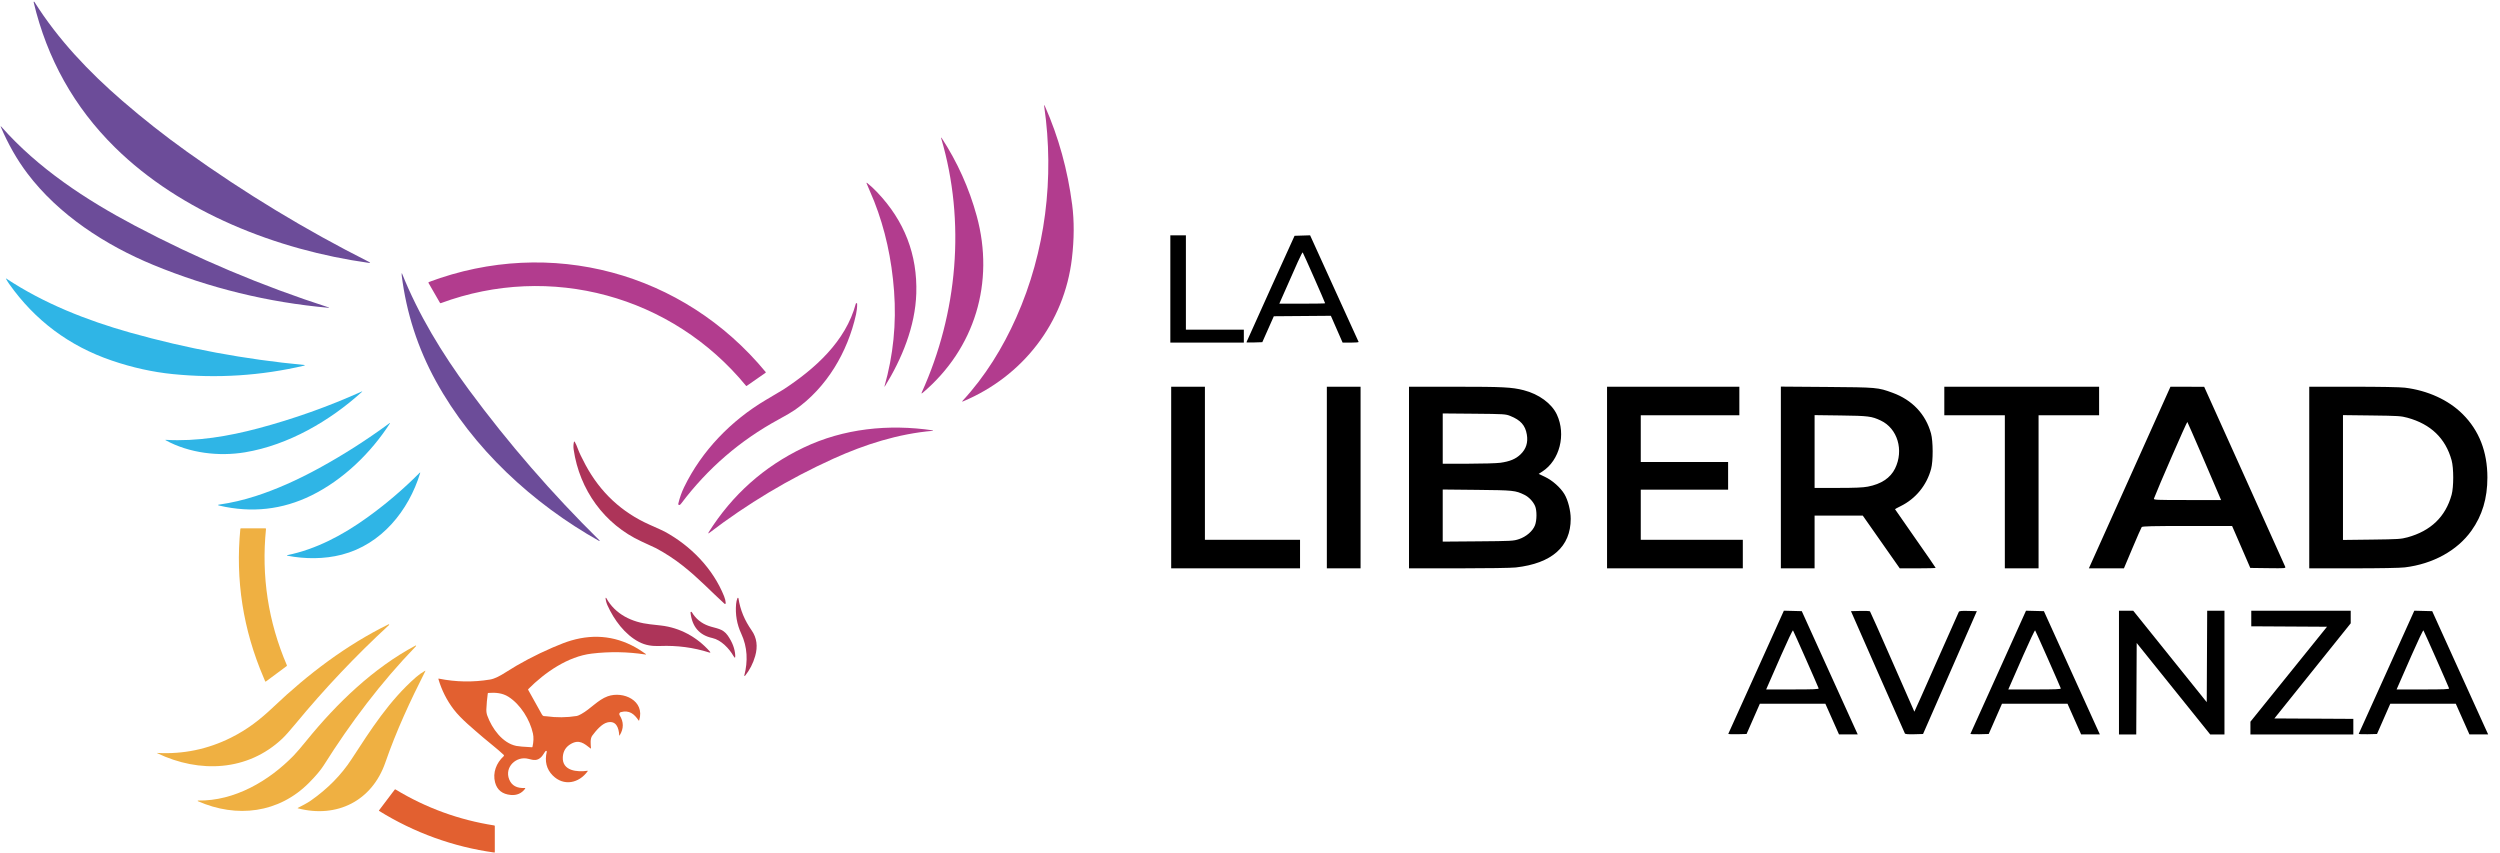 <?xml version="1.0" encoding="UTF-8"?>
<svg xmlns="http://www.w3.org/2000/svg" viewBox="0 0 2477 845">
  <defs>
    <style>
      .cls-1 {
        fill: #efb042;
      }

      .cls-2 {
        fill: #6c4c99;
      }

      .cls-3 {
        fill: #2fb5e6;
      }

      .cls-4 {
        fill: #ad3459;
      }

      .cls-5 {
        fill: #b23c8e;
      }

      .cls-6 {
        fill: #e26030;
      }
    </style>
  </defs>
  <g id="g188">
    <path id="path293" d="m1712.41,727.05c.19-.37,12.66-27.96,27.7-61.32l27.35-60.65,8.87.23,8.87.23,23.9,52.7c13.15,28.99,25.62,56.46,27.72,61.06l3.82,8.36h-18.56l-6.76-15.21-6.76-15.21h-64.89l-6.58,15-6.58,15-9.23.24c-5.08.13-9.07-.06-8.88-.43h0Zm89.52-45.02c-1.85-4.76-24.94-56.93-25.43-57.45-.34-.37-5.58,10.62-11.63,24.42-6.05,13.8-11.89,27.12-12.98,29.6l-1.97,4.5h26.21c20.62,0,26.12-.23,25.8-1.07h0Zm85.47,44.75c-.32-.52-12.48-28.01-27.02-61.09l-26.44-60.14,9.1-.24c5-.13,9.39.06,9.75.43.36.37,10.36,22.85,22.22,49.95s21.65,49.36,21.74,49.46c.1.1,9.9-21.88,21.79-48.85,11.89-26.97,21.92-49.53,22.3-50.14.5-.81,2.97-1.04,9.25-.86l8.57.25-26.65,60.85-26.65,60.85-8.69.24c-5.67.16-8.9-.09-9.28-.7Zm64.92.28c.19-.37,12.66-27.96,27.7-61.32l27.35-60.65,8.87.23,8.87.23,23.9,52.7c13.15,28.99,25.62,56.46,27.72,61.06l3.82,8.36h-18.56l-6.76-15.21-6.76-15.21h-64.89l-6.58,15-6.58,15-9.23.24c-5.08.13-9.07-.06-8.88-.43h0Zm89.52-45.02c-1.85-4.76-24.94-56.93-25.43-57.45-.34-.37-5.58,10.62-11.63,24.42-6.05,13.8-11.89,27.12-12.98,29.6l-1.97,4.5h26.21c20.62,0,26.12-.23,25.8-1.07h0Zm57.64-15.64v-61.27h14.14l36.41,45.3,36.41,45.3.22-45.3.22-45.3h17.12v122.55h-14.14l-36.41-45.3-36.41-45.3-.22,45.3-.22,45.3h-17.12v-61.27Zm130.24,54.97v-6.31l37.94-47.04,37.94-47.04-37.52-.22-37.52-.22v-15.41h98.53v12.44l-37.81,47.13-37.81,47.13,39.1.22,39.1.22v15.41h-101.96v-6.31Zm107.32,5.69c.19-.37,12.66-27.96,27.7-61.32l27.35-60.65,8.87.23,8.87.23,23.9,52.7c13.15,28.99,25.62,56.46,27.72,61.06l3.82,8.36h-18.56l-6.76-15.21-6.76-15.21h-64.89l-6.58,15-6.58,15-9.23.24c-5.08.13-9.07-.06-8.88-.43h0Zm89.52-45.02c-1.85-4.76-24.94-56.93-25.43-57.45-.34-.37-5.58,10.62-11.63,24.42-6.05,13.8-11.89,27.12-12.98,29.6l-1.97,4.5h26.21c20.62,0,26.12-.23,25.8-1.07h0Zm-1266.15-208.89v-89.98h33.42v151.68h94.25v28.28h-127.67v-89.98Zm154.23,0v-89.98h33.42v179.96h-33.42v-89.98Zm81.4,0v-89.98h46.05c47.07,0,55.84.45,67.62,3.46,15.03,3.84,27.71,13.15,32.83,24.1,9.29,19.86,2.81,45.32-14.35,56.43l-3.65,2.36,6.24,2.97c7.39,3.51,15.32,10.55,19.25,17.09,3.56,5.93,6.23,16.39,6.23,24.46,0,27.62-18.64,44.14-54.41,48.2-4.37.5-28.99.88-56.76.88h-49.05s0-89.97,0-89.97Zm108.95,61.03c7.25-2.44,13.66-7.97,15.87-13.71,1.93-5,1.98-14.76.1-19.11-1.94-4.5-6.23-8.99-10.58-11.1-8.99-4.35-10.68-4.53-46.87-4.9l-34.06-.35v51.63l34.92-.28c33.48-.27,35.15-.36,40.62-2.2h0Zm-18.47-75.66c9.49-1.32,15.28-3.74,20.09-8.39,5.5-5.32,7.51-11.72,6.18-19.59-1.55-9.14-6.12-14.28-16.37-18.4-4.67-1.88-5.92-1.96-35.9-2.22l-31.06-.27v49.8h25.21c13.87,0,28.2-.42,31.85-.92h0Zm105.74,14.63v-89.98h131.09v28.28h-97.68v46.28h86.54v27.42h-86.54v49.7h101.11v28.28h-134.52v-89.98Zm172.22-.06v-90.04l45.63.35c49.8.38,50.46.44,65.08,5.78,19.47,7.11,32.79,21.21,38.05,40.28,2.14,7.77,2.2,27.34.1,35.12-4.39,16.28-15.24,29.55-30.16,36.9-3.08,1.52-5.6,2.88-5.6,3.03s9.06,13.19,20.14,28.97c11.07,15.78,20.14,28.91,20.14,29.17s-8.01.47-17.79.47h-17.79l-18.33-26.14-18.33-26.14h-47.72v52.28h-33.42v-90.04Zm86.18,9.07c13.26-2.54,22.35-8.58,26.95-17.93,8.92-18.13,2.49-39.73-14.17-47.56-9.05-4.26-12.2-4.66-39.62-5.02l-25.92-.34v72.12h23.06c16.83,0,24.85-.34,29.7-1.27h0Zm135.74,5.13v-75.84h-59.98v-28.28h153.37v28.28h-59.98v151.68h-33.42v-75.84Zm90.86,58.92c4.19-9.31,22.38-49.79,40.42-89.96l32.8-73.04h16.71s16.71.02,16.71.02l39.84,88.36c21.91,48.6,40.12,89.09,40.46,89.97.6,1.55-.07,1.6-17,1.38l-17.62-.23-5.55-12.85c-3.05-7.07-7.11-16.42-9.01-20.78l-3.46-7.93h-44.36c-34.47,0-44.54.24-45.19,1.07-.46.59-4.61,10.04-9.23,21l-8.4,19.92h-34.74l7.62-16.93h0Zm122.03-53.99c-6.31-15.11-31.61-73.63-32.07-74.14-.43-.49-29.37,65.89-33.07,75.86-.53,1.41,1.4,1.5,32.96,1.5h33.52l-1.34-3.21Zm88.71-19.07v-89.98h43.48c26.29,0,46.53.37,51.2.94,22.65,2.76,43.25,12.17,57.3,26.17,16.34,16.28,24.53,37.27,24.53,62.86,0,20.63-5.12,37.7-15.83,52.7-14.04,19.69-38.1,32.93-66,36.33-4.66.57-24.91.94-51.2.94h-43.48v-89.98Zm97.25,59.27c23.21-6.36,37.79-20.4,43.81-42.18,2.13-7.7,2.13-26.48,0-34.18-6.02-21.78-20.6-35.82-43.81-42.18-6.26-1.72-9.31-1.91-35.34-2.23l-28.49-.35v123.68l28.49-.35c26.03-.32,29.08-.51,35.34-2.23Zm-1225.68-246.09v-53.13h15.42v93.41h57.41v12.85h-72.83v-53.13Zm75.4,52.81c0-.21,10.73-24.04,23.84-52.95l23.84-52.56,7.7-.24,7.7-.24,23.87,52.52c13.13,28.89,24.02,52.81,24.21,53.16s-3.31.64-7.77.64h-8.1l-5.82-13.29-5.82-13.29-28.26.23-28.26.23-5.7,12.85-5.7,12.85-7.86.25c-4.32.14-7.86.07-7.86-.14h0Zm77.97-38.65c0-.7-21.61-49.7-22.22-50.38-.49-.54-5.37,10.12-21.2,46.28l-1.97,4.5h22.7c12.48,0,22.7-.18,22.7-.4Z"/>
  </g>
  <g>
    <path class="cls-2" d="m364.95,260.39c-90.38-12.72-185.63-49.84-251.08-114.37C73.52,106.23,46.67,58.27,33.33,2.14c-.04-.22.1-.44.33-.48.16-.03.32.04.41.17,23.32,37.16,54.1,69.49,87.22,98.12,20.44,17.67,41.65,34.38,63.62,50.11,57.81,41.39,117.93,77.81,180.36,109.28,2.02,1.02,1.91,1.37-.32,1.05Z"/>
    <path class="cls-5" d="m1006.87,314.66c29.15-65.43,37.89-138.47,27.76-209.07-.27-1.91-.02-1.98.75-.22,13.49,30.57,22.46,63.02,26.91,97.36,2.11,16.25,2.03,33.99-.23,53.24-7.51,64.01-48.74,116.88-107.68,141.63-1.21.51-1.37.29-.48-.68,22.2-24,39.7-52.46,52.97-82.26Z"/>
    <path class="cls-2" d="m151.96,262.52c-47.34-19.53-93.86-49.61-124.92-90.79-10.19-13.51-18.91-28.79-26.18-45.85-.47-1.09-.31-1.19.48-.3,36.34,41.2,83.72,72.33,132.11,97.92,61.81,32.69,125.95,59.74,192.4,81.16.09.03.14.12.11.21-.03.08-.1.13-.18.13-60.31-5.41-118.25-19.57-173.82-42.48Z"/>
    <path class="cls-5" d="m932.78,136.36c15.79,24.2,27.45,50.13,35,77.78,17.86,65.48-1.74,131.17-53.6,175.07-1.17.99-1.44.78-.81-.61,35.36-78.19,43.58-168.78,19.15-251.6-.06-.21-.04-.42.05-.63.03-.06.1-.08.16-.05.02,0,.04.03.05.04Z"/>
    <path class="cls-5" d="m907.86,290.78c-1,32.48-14.28,64.86-31.21,92.15-.04.09-.14.12-.22.08-.09-.04-.12-.14-.09-.22,8.73-30.79,11.9-62.22,9.51-94.29-2.37-31.98-8.94-61.63-19.69-88.96-1.1-2.8-3.63-8.81-7.6-18.04-.06-.15.01-.33.17-.39.1-.04.21-.02.29.04,3.25,2.57,6.64,5.7,10.15,9.39,26.98,28.35,39.88,61.77,38.69,100.24Z"/>
    <path class="cls-5" d="m739.18,382.25c-73.33-89.29-193.91-122.08-302.44-81.88-.3.11-.64,0-.8-.29l-11.34-19.69c-.19-.33-.07-.74.26-.93.03-.02.07-.03.1-.05,120.4-45.16,252.02-9.75,333.66,89.18.23.29.2.54-.1.75l-18.67,13c-.25.17-.47.14-.67-.09Z"/>
    <path class="cls-2" d="m398.15,270.54c16.42,41.13,39.71,79.48,66.5,115.78,39.06,52.93,82.19,102.65,129.39,149.17.13.12.14.32.02.45-.1.11-.27.13-.4.06-65.79-36.97-125.12-91.62-161.77-158.36-18-32.77-29.3-67.73-33.89-104.88-.07-.63-.03-1.42.13-2.37v-.02h0v.08s0,.06.02.09Z"/>
    <path class="cls-3" d="m6.27,276.03c37.16,24.63,79.83,41.44,122.59,53.48,56.32,15.86,113.9,26.57,172.74,32.12.16.02.28.16.27.33-.01.13-.1.23-.23.26-42.91,10.06-86.41,12.87-130.51,8.42-19.98-2.01-40.1-6.48-60.37-13.39-42.17-14.39-76.09-39.72-101.74-76.01-1.13-1.61-2.14-3.26-3.05-4.95-.25-.47-.15-.56.3-.26Z"/>
    <path class="cls-5" d="m677.83,482.65c17.53-36.11,46.65-66.04,81-86.4,11.09-6.57,16.82-9.97,17.19-10.22,31.24-20.41,61.94-47.69,71.92-85.17.05-.2.18-.35.37-.45.12-.06.21-.09.28-.09.37,0,.67.29.68.66.03,3.47-.34,6.97-1.12,10.5-8.29,37.33-28.95,72.41-60.29,94.46-3.08,2.17-8.57,5.4-16.48,9.7-38.02,20.67-70.13,48.37-96.34,83.12-.8,1.06-1.42,1.59-1.86,1.59-.95,0-1.32-.46-1.11-1.39,1.33-5.71,3.25-11.14,5.76-16.31Z"/>
    <path class="cls-3" d="m242.78,448.14c-25.9,4.32-55.28.85-78.53-11.87-.65-.36-.61-.52.14-.47,30.57,1.79,62.16-3.58,91.62-11.44,35.09-9.36,69.3-21.54,102.65-36.55.08-.03.17.01.2.1.02.06,0,.12-.03.16-31.86,28.95-73.12,52.91-116.05,60.07Z"/>
    <path class="cls-3" d="m316.43,463.68c23.98-13.13,47.2-27.98,69.66-44.53.07-.08.19-.08.27,0,.08.07.08.19.01.27h0c-18.87,29.34-46.34,55.97-77.77,71.44-28.81,14.18-59.2,17.56-91.17,10.13-1.95-.45-1.93-.82.05-1.1,11.64-1.64,23.58-4.43,35.81-8.36,19.91-6.41,40.96-15.69,63.14-27.84Z"/>
    <path class="cls-5" d="m702.19,527.25c23.43-37.08,54.73-64.99,93.92-83.72,39.86-19.06,84.53-23.54,128.11-17.13.12.03.2.15.17.28-.02.09-.09.16-.18.17-34.3,2.96-67.37,13.51-98.56,27.64-43.94,19.91-85.09,44.56-123.46,73.93-.09.08-.23.07-.31-.03-.04-.05-.06-.1-.05-.16.02-.31.14-.63.36-.98Z"/>
    <path class="cls-4" d="m572.62,444.88c1.33,3.65,3.86,8.95,7.59,15.88,14.63,27.13,35.78,46.85,63.46,59.14,8.49,3.77,13.46,6.04,14.89,6.82,25.78,14.01,47.83,36.54,58.86,64.03.96,2.39,1.51,4.67,1.65,6.83.02.42-.29.78-.71.81-.2.01-.4-.06-.55-.2-13.82-12.56-25.13-24.87-41.06-37.48-8.4-6.65-17.3-12.49-26.7-17.52-.51-.27-5.37-2.52-14.56-6.76-36.75-16.94-61.26-51.16-67.09-90.9-.39-2.61-.3-5.17.25-7.67.06-.24.3-.39.53-.34.12.03.23.1.29.21,1.08,1.93,2.13,4.32,3.15,7.15Z"/>
    <path class="cls-3" d="m415.61,468.61c.16-.16.29-.28.39-.35.1-.08.25-.06.32.04.05.06.06.14.04.21-11.48,37.55-38.4,70.89-77.69,81.05-17.4,4.5-36.36,4.43-54.03,1.03-.15-.03-.25-.18-.22-.33.02-.11.1-.2.21-.21,28.44-5.84,54.72-19.68,79.31-37.38,18.43-13.27,35.65-27.95,51.67-44.06Z"/>
    <path class="cls-1" d="m261.17,671.31c-20.31-47.44-27.99-96.53-23.03-147.28.04-.33.3-.57.62-.57h24.21c.32,0,.58.26.58.58,0,.02,0,.04,0,.06-4.7,46.89,2.19,91.89,20.67,135.02.15.35.07.63-.23.86l-20.5,15.22c-.37.28-.64.2-.81-.24-.3-.78-.8-2-1.51-3.65Z"/>
    <path class="cls-4" d="m601.96,599.92c-1.08-2.4-1.74-4.81-1.97-7.24-.03-.2.11-.38.3-.41.16-.02.31.06.38.2,8.8,16.24,25.68,24.13,43.36,26.06,3.61.39,7.22.8,10.83,1.22,18.89,2.18,35.71,11.45,48.3,25.61,1.06,1.19.83,1.54-.69,1.06-15.44-4.89-31.54-7.02-48.31-6.38-8.24.31-14.51-.62-21.14-4.06-13.87-7.22-24.67-21.86-31.06-36.06Z"/>
    <path class="cls-4" d="m737.46,669.25c3.65-13.98,3.17-28.09-3.05-41.45-4.3-9.23-5.99-19.04-5.08-29.42.19-2.09.64-4.02,1.37-5.79.11-.25.41-.37.66-.25.15.07.26.21.29.37,1.85,12.02,6.2,22,13.13,31.96,5.05,7.25,6.2,15.7,3.46,25.33-2.09,7.33-5.45,13.87-10.08,19.61-.13.18-.39.21-.56.07-.13-.1-.19-.27-.14-.43Z"/>
    <path class="cls-4" d="m726.74,649.99c-4.16-7.29-12.21-15.93-21-17.85-12.83-2.8-20.03-11.21-21.59-25.22-.04-.37.23-.71.6-.75.27-.03.53.1.67.33,3.9,6.54,9.46,11.08,16.67,13.63,7.5,2.64,14,2.4,18.98,9.57,4.61,6.63,7.08,13.22,7.41,19.78.13,2.61-.45,2.78-1.74.51Z"/>
    <path class="cls-1" d="m228.9,730.85c16.33-8.16,28.68-17.74,42.49-30.85,33.73-32.02,71.64-60.82,113.59-81.44.21-.1.47,0,.57.21.08.17.04.37-.09.49-32.97,30.41-63.79,62.96-92.47,97.67-5.84,7.07-10.27,12.03-13.3,14.9-34.15,32.27-81.91,34.56-123.95,14.42-.07-.02-.1-.1-.08-.16.02-.06.09-.1.15-.09,25.72,1.4,50.08-3.65,73.09-15.15Z"/>
    <path class="cls-6" d="m540.58,744.14c-1.51,1.82-2.78,4.44-4.34,5.96-3.97,3.88-7.29,3.21-12.75,1.76-11.84-3.15-23.98,8.13-18.95,20.45,2.47,6.06,7.62,8.86,15.45,8.41.23-.02.42.15.44.38,0,.1-.02.19-.08.27-3.46,4.71-8.35,6.83-14.3,6.27-8.35-.78-13.53-4.92-15.52-12.42-2.56-9.61,1.24-19.31,8.48-25.94.39-.36.42-.96.06-1.36-.02-.02-.03-.04-.05-.05-6.5-6.12-14.92-12.5-20.32-17.19-10-8.69-21.8-18.15-29.17-27.81-6.85-8.99-11.91-19.01-15.16-30.08-.11-.35.02-.49.39-.42,16.87,3.41,33.79,3.71,50.75.92,4.79-.78,10.41-3.9,15.32-7.05,14.13-9.09,29.76-17.34,46.88-24.75,7.42-3.21,13.47-5.5,18.16-6.87,24.12-7.06,46.72-4,67.79,9.18,2.27,1.42,4.28,2.78,6.04,4.08.7.52.62.72-.25.59-17.59-2.71-35.32-3.01-53.19-.88-23.51,2.8-46.32,18.56-62.81,35.13-.24.24-.28.51-.11.82,4.47,8.15,8.99,16.27,13.56,24.34,1.27,2.25,2.31,1.51,4.34,1.79,10.11,1.42,20.2,1.32,30.28-.29.87-.14,2.33-.78,4.4-1.92,9.26-5.11,16.57-14.13,26.16-17.56,15.31-5.48,37.24,4.2,31.22,23.81-.13.44-.33.47-.59.09-4.37-6.48-9.2-10.45-17.63-8.23-1.08.29-1.72,1.39-1.43,2.47.05.2.13.39.24.56,4.18,6.57,4.21,13.22.1,19.95-.29.47-.45.43-.48-.12-.43-7.36-3.02-14.81-11.78-12.64-5.7,1.4-11.26,8.19-14.9,13.04-2.33,3.1-1.57,8.78-1.29,12.43.03.45-.13.53-.48.26-6.32-4.93-11.17-9.21-19.48-4.42-4.95,2.85-7.6,7.15-7.96,12.9-.87,13.98,14.52,15.13,24.37,13.68.43-.06.52.08.27.43-8.62,11.95-23.72,15.2-34.66,4.19-6.16-6.2-8.11-14.06-5.86-23.58.08-.36-.15-.72-.52-.79-.24-.05-.48.03-.64.21Zm-36.88-53.82c-5.97-3.78-12.97-4.29-19.8-3.76-.37.03-.57.22-.62.59-.71,5.19-1.17,10.39-1.39,15.61-.09,2.25.22,4.36.93,6.31,4.63,12.73,14.96,27.12,28.67,29.98,2.27.47,7.45.92,15.55,1.34.3.01.48-.13.55-.43,1.12-5.05,1.27-9.45.45-13.22-2.95-13.53-12.22-28.75-24.34-36.42Z"/>
    <path class="cls-1" d="m411.95,640.45c-34.83,36.07-64.54,75.6-91.27,117.96-2.89,4.57-7.65,10.22-14.28,16.95-30.1,30.51-71.89,35.37-110.31,18.47-.17-.08-.25-.29-.17-.46.06-.12.18-.2.31-.2,36.13.62,70.29-19.4,94.75-44.57,2.74-2.82,7.08-7.88,13.01-15.17,29.76-36.58,65.82-71.47,107.76-93.84.18-.1.4-.04.5.14.06.11.06.25,0,.37-.03.07-.13.18-.3.35Z"/>
    <path class="cls-1" d="m421.37,665.03c-14.94,29.47-28.71,59.12-39.54,90.38-13.24,38.23-48.05,55.49-86.64,45.49-.41-.11-.43-.26-.05-.45,4.39-2.29,9.05-4.59,12.92-7.3,16.66-11.69,30.07-25.33,40.24-40.91,19.11-29.3,37.28-58.01,63.89-81.31,2.74-2.4,5.68-4.48,8.82-6.25.5-.29.62-.17.36.35Z"/>
    <path class="cls-6" d="m489.73,844.69c-40.48-5.58-79.41-19.71-114.13-41.26-.16-.1-.2-.3-.11-.45,0,0,.01-.02.02-.03l15.55-20.58c.23-.31.51-.36.84-.16,30.23,18.29,62.83,30.17,97.8,35.64.37.06.55.27.55.64v25.74c0,.35-.17.51-.52.46Z"/>
  </g>
</svg>
